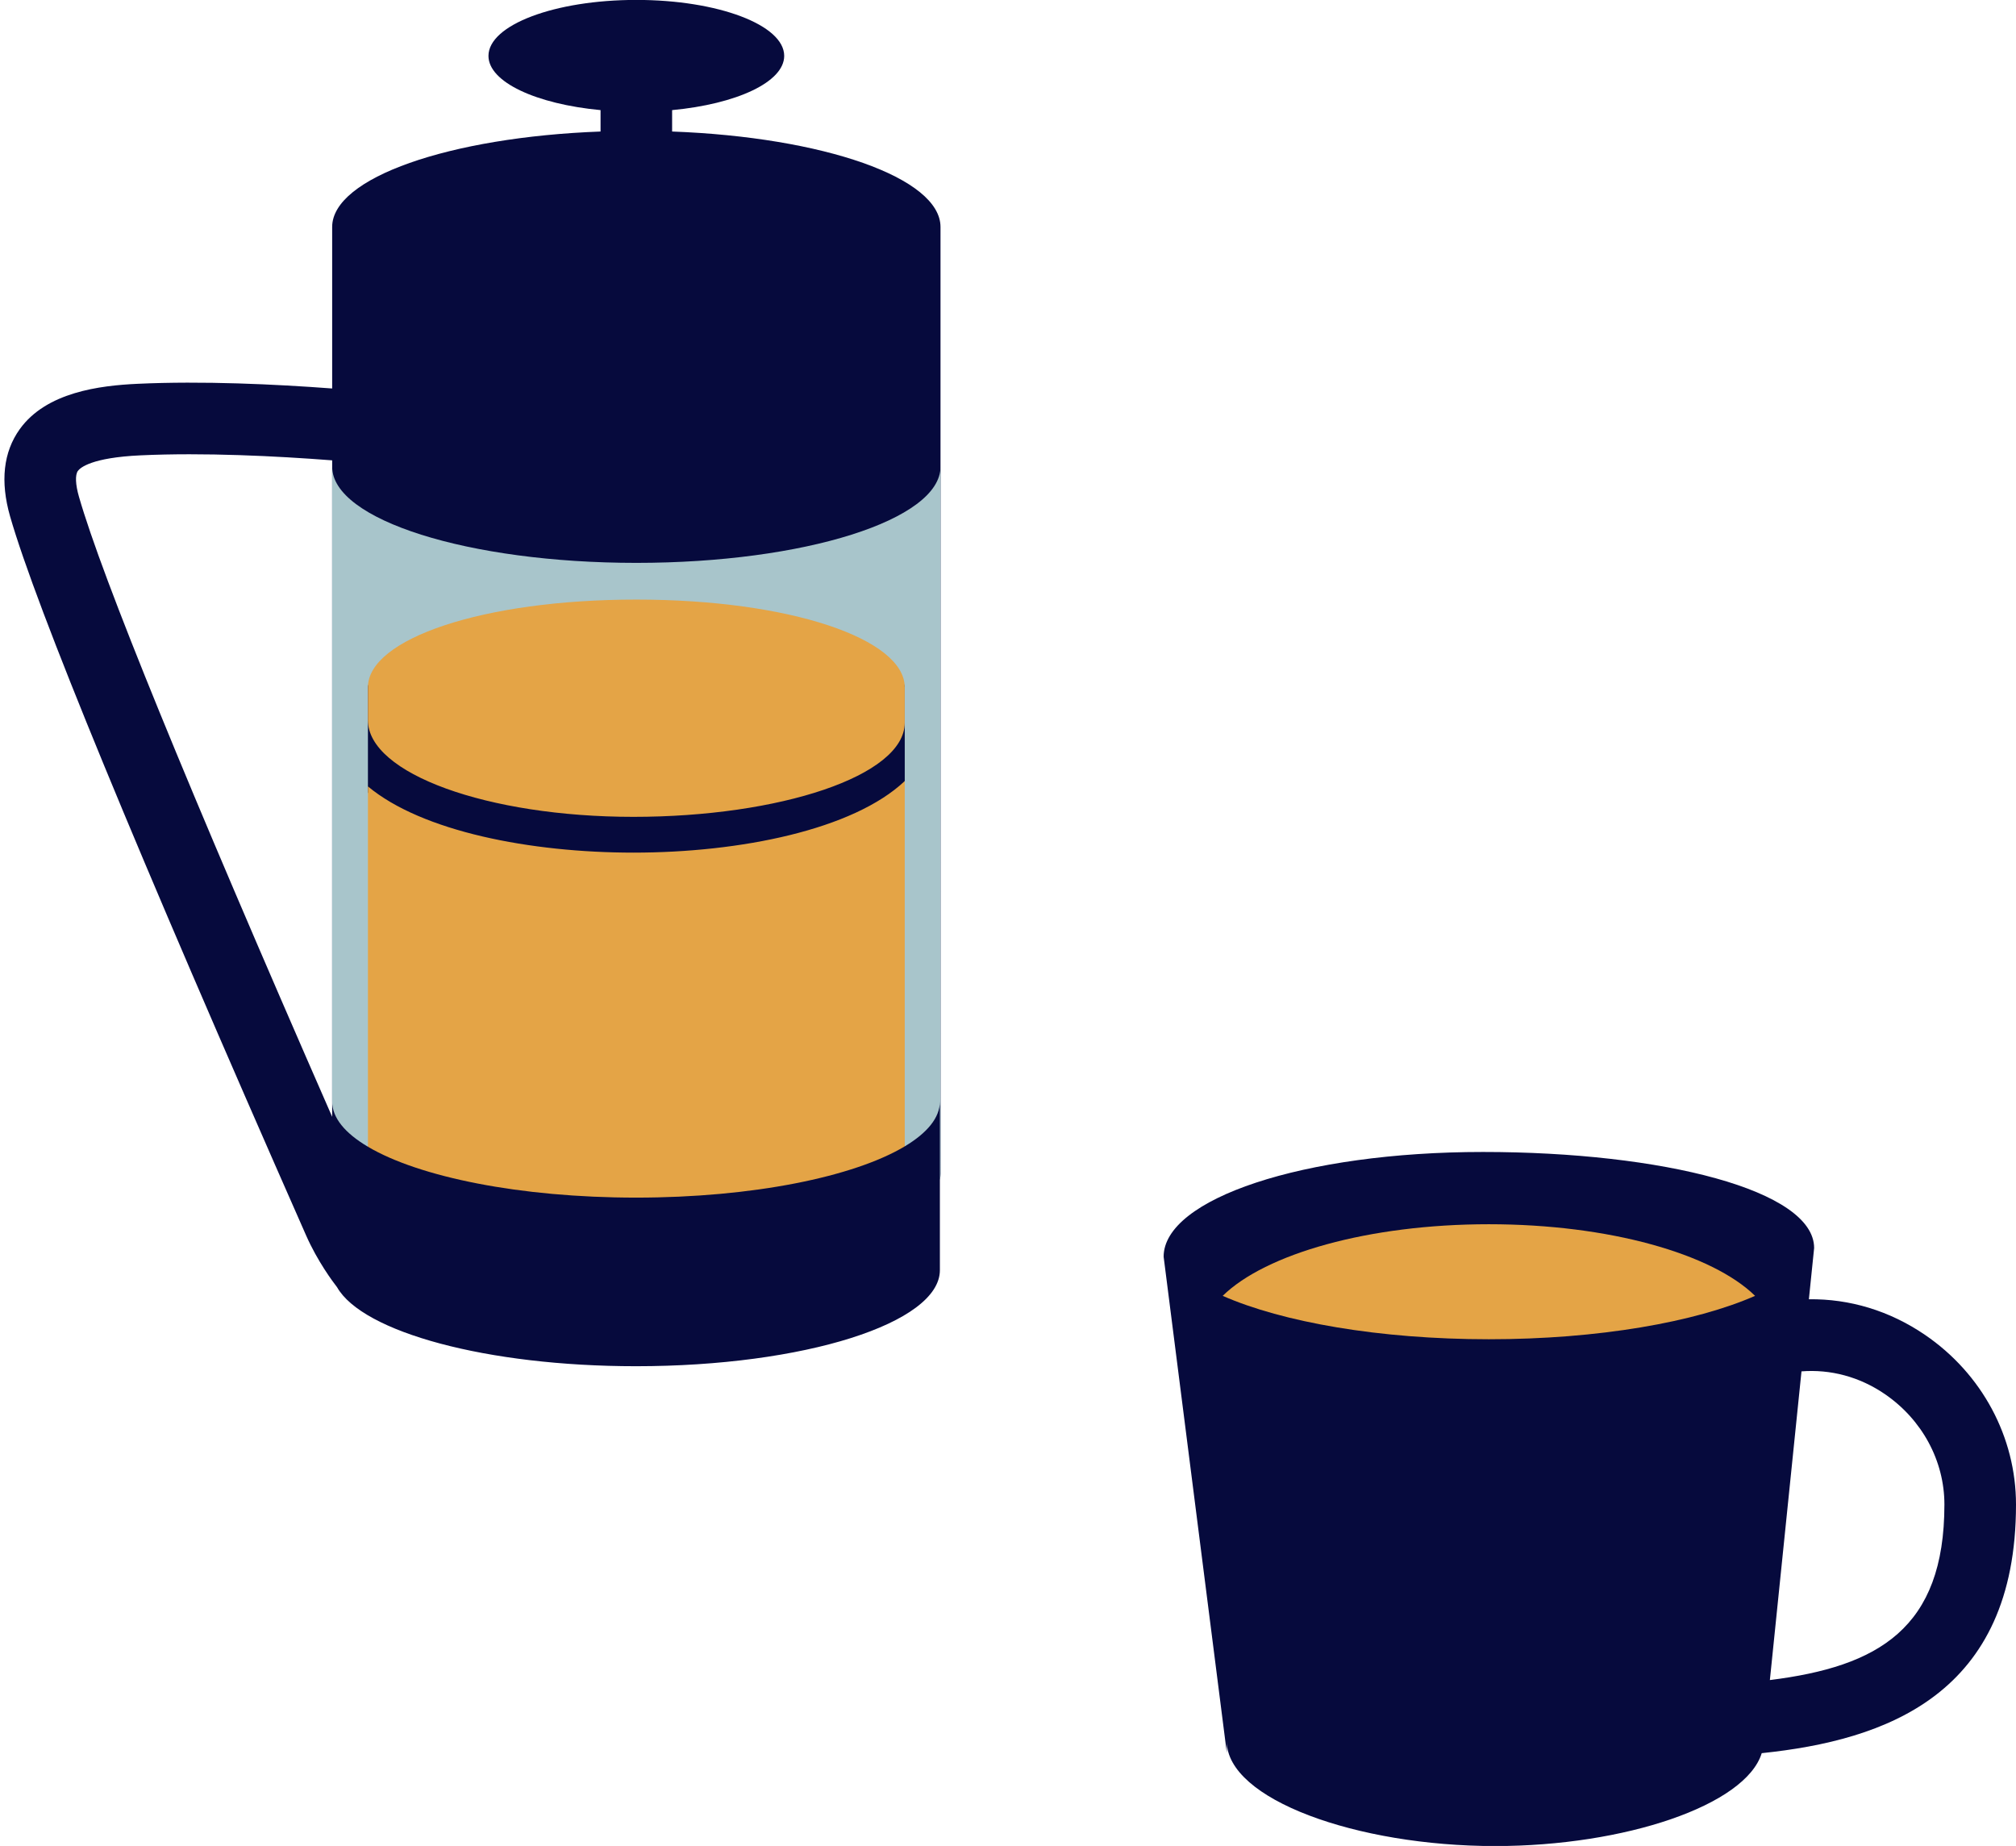 <?xml version="1.0" encoding="UTF-8" standalone="no"?><svg xmlns="http://www.w3.org/2000/svg" xmlns:xlink="http://www.w3.org/1999/xlink" fill="#000000" height="458.8" preserveAspectRatio="xMidYMid meet" version="1" viewBox="-1.1 20.6 501.1 458.8" width="501.1" zoomAndPan="magnify"><g id="change1_1"><path d="M165.962,53.288v-5.32c15.997-1.503,27.86-6.966,27.86-13.478c0-7.685-16.461-13.91-36.751-13.91 c-20.297,0-36.758,6.225-36.758,13.91c0,6.511,11.862,11.974,27.861,13.478v5.321c-37.557,1.395-66.711,11.495-66.711,23.727v0.275 v39.863c-14.206-1.066-32.23-1.916-48.407-1.16c-9.388,0.438-22.632,2.066-29.248,11.272c-4.078,5.692-4.886,12.976-2.403,21.67 c6.509,22.659,31.261,82.796,73.591,178.742c2.83,6.4,6.614,11.473,7.68,12.84c6.333,11.162,37.185,19.644,74.316,19.644 c41.73,0,75.527-10.7,75.527-23.884v-22.453c0.093-0.479,0.154-0.963,0.154-1.45c0,0,0,0,0-0.021V136.607V77.291v-0.274 C232.674,64.782,203.532,54.681,165.962,53.288z M81.464,298.178C45.451,215.983,24.286,164.151,18.52,144.037 c-0.868-3.015-0.969-5.412-0.262-6.393c0.558-0.769,3.31-3.313,15.619-3.876c15.713-0.73,33.675,0.174,47.587,1.245v1.594v157.765 V298.178z M477.388,352.375c-8.787-6.008-18.773-8.995-28.87-8.854l1.305-12.734c0-14.374-37.7-23.876-82.311-23.876 c-44.652,0-79.378,11.662-79.378,26.037l15.7,123.29v-2.847c0,14.374,32.182,26.03,66.719,26.03 c32.132,0,62.227-10.099,66.244-23.087C467.59,453.125,500,441.862,500,394.531C500,377.801,491.554,362.033,477.388,352.375z M438.823,438.163l7.859-76.722c7.195-0.563,14.406,1.345,20.671,5.618c9.314,6.354,14.853,16.623,14.853,27.472 C482.205,425.385,465.739,434.813,438.823,438.163z" fill="#060a3d"/></g><g id="change2_1"><path d="M232.674,136.607v175.747c0,0.021,0,0.021,0,0.021c0,0.487-0.062,0.971-0.154,1.45v-19.453 c0,4.027-3.166,7.819-8.735,11.148l-22.957-42.679l22.957-48.115v-23.301c0-12.047-133.432-12.047-133.432,0v26.121l29.006,43.167 l-29.006,44.899c-5.667-3.351-8.889-7.177-8.889-11.241V136.607c0,13.184,33.85,23.89,75.607,23.89 C198.843,160.497,232.674,149.791,232.674,136.607z" fill="#a8c5cb"/></g><g id="change3_1"><path d="M157.072,169.62c-38.116,0-66.719,9.759-66.719,21.806v114.188c12.718,7.521,37.785,12.643,66.639,12.643 c28.985,0,54.129-5.164,66.792-12.735V191.426C223.785,179.379,195.196,169.62,157.072,169.62z M223.784,214.726 c-12.807,12.1-40.916,17.786-67.426,17.786c-25.619,0-52.571-5.256-66.005-16.461v-16.453c0,13.256,29.712,24.023,66.005,24.023 c36.206,0,67.426-10.142,67.426-23.392V214.726z M435.146,342.672c-14.854,6.527-38.925,10.788-66.174,10.788 s-51.301-4.261-66.16-10.788c10.653-10.432,36.26-17.8,66.16-17.8C398.92,324.872,424.492,332.24,435.146,342.672z" fill="#e4a446"/></g></svg>